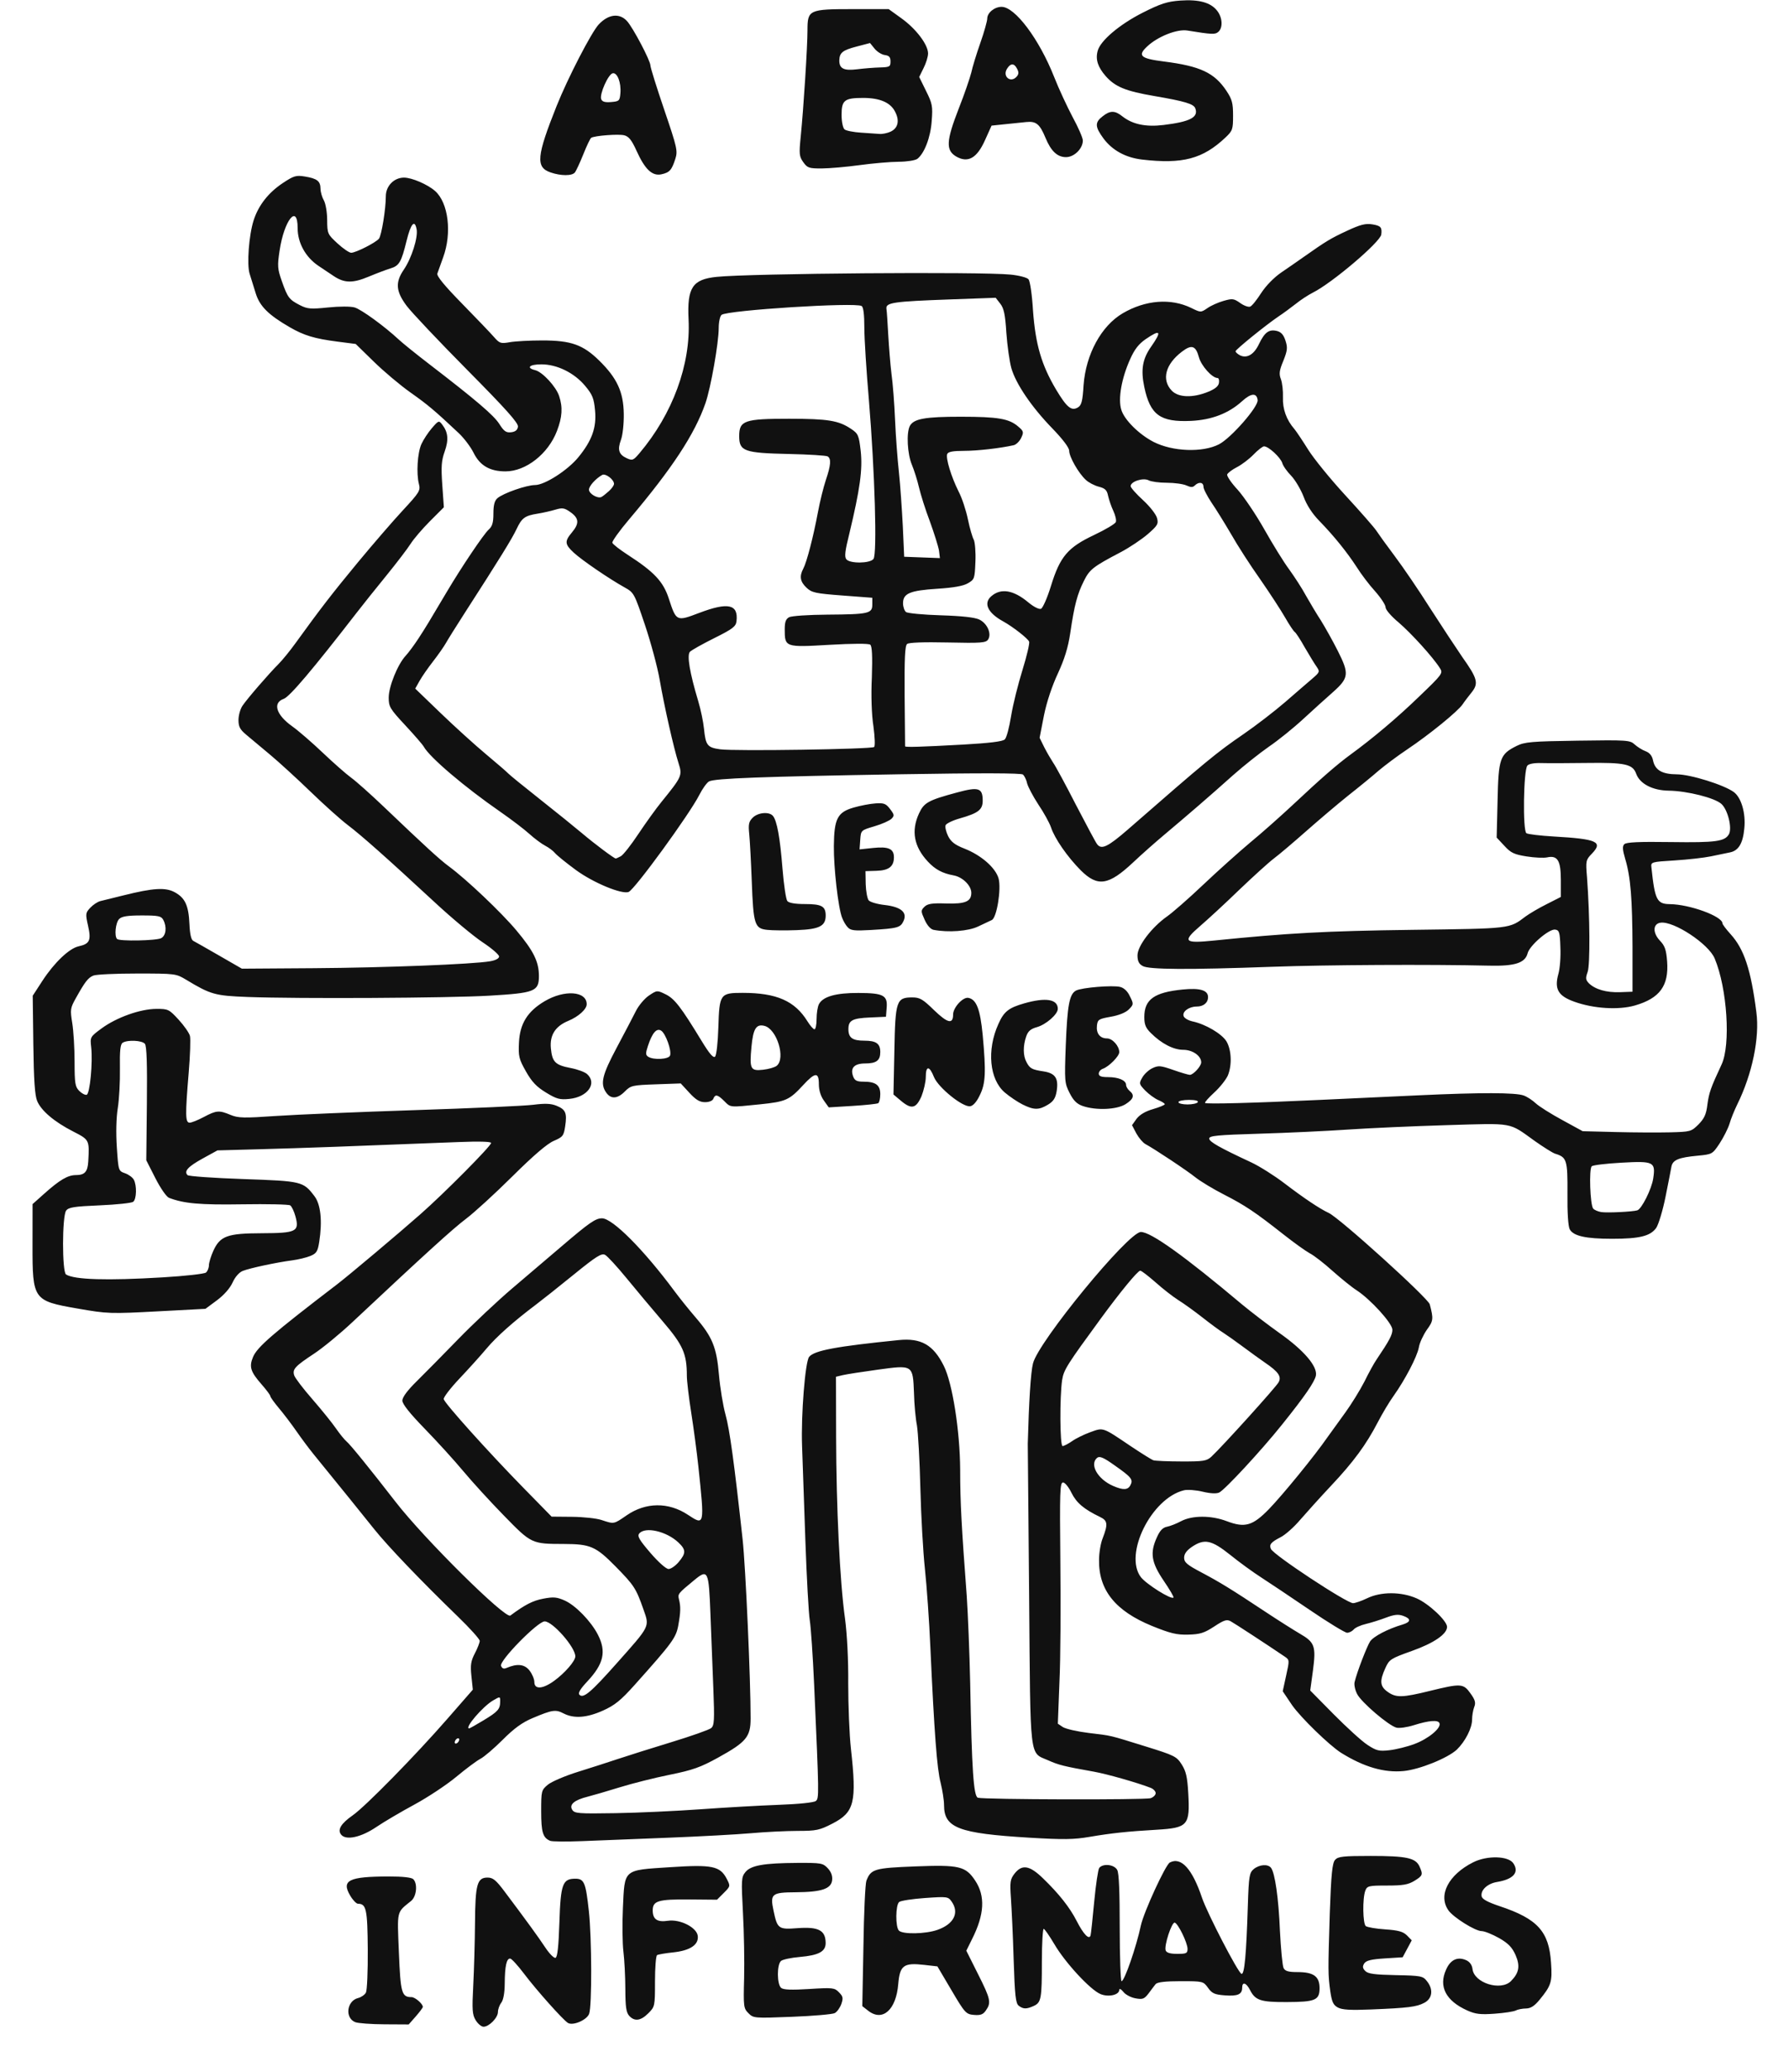 <?xml version="1.0" encoding="UTF-8" standalone="no"?>
<!-- Created with Inkscape (http://www.inkscape.org/) -->
<svg
    xmlns:inkscape="http://www.inkscape.org/namespaces/inkscape"
    xmlns:rdf="http://www.w3.org/1999/02/22-rdf-syntax-ns#"
    xmlns="http://www.w3.org/2000/svg"
    xmlns:cc="http://web.resource.org/cc/"
    xmlns:dc="http://purl.org/dc/elements/1.1/"
    xmlns:sodipodi="http://sodipodi.sourceforge.net/DTD/sodipodi-0.dtd"
    xmlns:svg="http://www.w3.org/2000/svg"
    xmlns:ns1="http://sozi.baierouge.fr"
    xmlns:xlink="http://www.w3.org/1999/xlink"
    id="svg5222"
    sodipodi:docname="cadences.svg"
    viewBox="0 0 786 910"
    sodipodi:version="0.32"
    version="1.0"
    inkscape:output_extension="org.inkscape.output.svg.inkscape"
    inkscape:version="0.45.1"
    sodipodi:docbase="/home/ben/Images/SVG/Mai_68"
  >
  <sodipodi:namedview
      id="base"
      bordercolor="#666666"
      inkscape:pageshadow="2"
      inkscape:window-y="45"
      pagecolor="#ffffff"
      inkscape:window-height="623"
      inkscape:zoom="0.24748737"
      inkscape:window-x="114"
      borderopacity="1.0"
      inkscape:current-layer="layer1"
      inkscape:cx="375"
      inkscape:cy="520"
      inkscape:window-width="910"
      inkscape:pageopacity="0.0"
      inkscape:document-units="px"
  />
  <g
      id="layer1"
      inkscape:label="Calque 1"
      inkscape:groupmode="layer"
      transform="translate(-632.55 55.555)"
    >
    <rect
        id="rect2158"
        style="color:#000000;fill-rule:evenodd;fill:#ffffff"
        inkscape:export-ydpi="39.560001"
        inkscape:export-filename="/home/ben/Images/SVG/Mai_68/cadences.png"
        height="910"
        width="786"
        inkscape:export-xdpi="39.560001"
        y="-55.555"
        x="632.55"
    />
    <path
        id="path5215"
        style="fill:#111111"
        d="m841.55 831.59c-1.5-2.47-1.64-4.48-1.08-15.25 0.36-6.82 0.71-19.15 0.77-27.4 0.12-17.06 0.93-20 5.52-20 2.36 0 3.71 1.11 7.47 6.12 9.7 12.91 14.71 19.8 17.88 24.57 1.8 2.73 3.83 4.78 4.5 4.55 0.85-0.28 1.36-4.94 1.71-15.54 0.56-16.92 1.39-19.2 7.01-19.2 3.87 0 4.57 1.68 5.93 14.18 1.31 11.98 1.39 41.83 0.12 45.16-1.04 2.74-7.13 5.34-9.32 3.98-2.18-1.34-13.88-14.47-19.24-21.57-2.75-3.65-5.51-6.66-6.13-6.69-1.59-0.08-2.34 3.36-2.39 10.94-0.03 4.11-0.59 7.22-1.51 8.45-0.81 1.06-1.47 2.9-1.47 4.07 0 2.51-3.89 6.48-6.33 6.48-0.94 0-2.48-1.28-3.44-2.85zm-52.95 0.83c-4.61-1.85-3.71-9.33 1.27-10.58 1.38-0.34 2.93-1.42 3.45-2.39 0.51-0.97 0.88-9.5 0.81-18.97-0.13-17.58-0.65-20.04-4.28-20.04-0.73 0-2.28-1.6-3.43-3.56-3.99-6.75-0.67-8.4 16.95-8.42 6.11-0.01 9.98 0.42 10.75 1.18 2.01 2.01 1.45 7.62-0.95 9.56-6.47 5.24-6.14 3.82-5.37 22.6 0.73 17.9 1.22 19.64 5.56 19.64 1.57 0 4.96 2.94 4.96 4.3 0 0.35-1.4 2.23-3.1 4.17l-3.11 3.53-10.64-0.06c-5.86-0.03-11.65-0.46-12.87-0.96zm120.37-2.8c-1.3-1.44-1.66-3.96-1.68-11.75-0.02-5.46-0.4-12.85-0.84-16.43-0.44-3.57-0.54-12.22-0.22-19.22 0.8-17.21-0.06-16.48 20.75-17.84 18.5-1.22 21.96-0.51 24.87 5.12 1.64 3.18 1.63 3.25-1.31 6.19l-2.97 2.97-12.2-0.11c-13.65-0.11-16.05 0.61-16.05 4.81 0 3.9 1.99 5.26 6.64 4.56 5.37-0.82 12.73 2.91 13.16 6.66 0.45 3.88-3.38 6.43-10.83 7.21-3.38 0.35-6.55 0.9-7.06 1.21-0.5 0.31-0.91 5.52-0.91 11.58 0 10.85-0.05 11.06-2.92 13.94-3.36 3.36-6.06 3.71-8.43 1.1zm52.41-1.12c-2.14-2.14-2.23-2.87-1.9-15.4 0.18-7.23-0.04-20.14-0.51-28.68-0.78-14.5-0.71-15.68 1.07-17.88 2.4-2.96 8.04-3.96 22.85-4.04 10.44-0.05 11.21 0.08 13.33 2.34 1.51 1.61 2.14 3.34 1.93 5.25-0.44 3.81-4.69 5.22-15.96 5.3-10.65 0.07-11.36 0.66-9.77 8.18 1.66 7.86 2.15 8.22 10.42 7.59 9.33-0.7 12.43 0.92 12.46 6.51 0.03 3.75-3.05 5.41-11.35 6.13-3.77 0.32-7.48 1.11-8.25 1.74-1.86 1.55-1.83 10.29 0.04 11.84 1.02 0.85 4.52 0.99 12.37 0.49 10.27-0.65 11.07-0.56 12.99 1.4 1.8 1.8 2 2.54 1.1 5.16-0.6 1.68-1.9 3.49-2.89 4.02s-9.43 1.26-18.75 1.63c-16.65 0.65-16.98 0.63-19.18-1.58zm52.62-1.08l-2.6-2.02 0.5-26.34c0.2-14.49 0.8-27.41 1.3-28.73 2-5.16 3.5-5.6 21.6-6.3 19.2-0.74 22-0.09 26.2 6.24 4.5 6.77 4.1 14.86-1.4 25.73l-2.5 5.05 5.1 10.18c5.6 11.09 5.9 12.64 3.5 16.05-1.2 1.79-2.4 2.21-5.2 1.97-3.5-0.29-4-0.77-9.9-10.81l-6.2-10.5-5.8-0.66c-9-1.03-10.7 0.19-11.4 8.35-0.9 11.41-6.9 16.73-13.2 11.79zm30.4-35.51c7.2-2.51 9.7-7.46 6.3-12.36-1.6-2.28-1.9-2.32-11.8-1.63-5.5 0.39-10.6 1.17-11.3 1.74-1.6 1.32-1.7 10.99-0.1 12.58 1.7 1.69 11.7 1.5 16.9-0.33zm232.8 35.39c-9.4-4.22-12.7-10.51-9.3-17.94 1.9-4.4 5.1-5.84 8.9-4.1 1.5 0.68 2.5 2.1 2.7 3.85 0.7 6.12 12.4 9.78 16.9 5.29 3.6-3.64 4.1-6.65 2-11.47-1.5-3.34-3.1-5.05-7.2-7.41-3-1.68-6.4-3.06-7.7-3.07-2.8-0.01-12.4-6-14.6-9.14-4.6-6.61 0-15.6 10.9-21.08 6.2-3.11 15.6-2.83 17.7 0.53 2.6 3.97-0.1 6.96-7.3 8.13-4.1 0.68-7.2 3.55-6.7 6.23 0.2 1.28 2.6 2.59 8 4.4 16.6 5.54 21.6 11.1 22.5 24.79 0.6 8.48 0.1 10.04-5.1 16.37-2.2 2.68-3.9 3.73-5.9 3.75-1.5 0.01-3.6 0.4-4.5 0.88s-5.1 1.11-9.3 1.41c-6.2 0.45-8.4 0.19-12-1.42zm-56.9-1.32c-2-1.11-2.6-2.44-3.3-7.2-1-7.44-1-8.58-0.2-34.34 0.6-17.15 1.1-21.85 2.3-23.25 1.3-1.51 3.5-1.75 15.7-1.75 15.7 0 19.7 0.87 21.4 4.6 1.6 3.61 1.5 4.02-2.2 6.32-2.8 1.69-5 2.08-12.1 2.08-8 0-8.7 0.16-9.5 2.25-1.3 3.49-1.1 14.47 0.2 15.55 0.7 0.52 4.5 1.18 8.6 1.45 5.7 0.39 7.8 0.97 9.5 2.65l2.1 2.15-2 3.73-2 3.72-7.9 0.5c-6 0.39-8.1 0.91-9 2.24-0.8 1.32-0.7 2.1 0.5 3.3 1.2 1.22 4.2 1.62 13.4 1.8 11 0.22 11.9 0.39 13.6 2.56 3 3.63 2.5 7.75-1.1 9.6-3.4 1.8-7.2 2.26-23.5 2.92-9 0.37-12.6 0.15-14.5-0.88zm-140.2-0.79c-1.3-1.03-1.7-4.48-2.2-20.25-0.3-10.45-0.9-22.6-1.2-27-0.5-7.19-0.3-8.27 1.6-10.75 3.3-4.18 6.6-3.64 12.5 2.09 7 6.76 11.8 12.84 14.8 18.74 3 5.87 5.5 8.44 6.1 6.29 0.2-0.75 0.9-7.44 1.6-14.87 0.7-7.42 1.7-14.06 2.2-14.75 1.7-2.07 6.6-1.52 7.9 0.9 0.8 1.44 1.1 9.81 1.1 25.5 0 12.84 0.4 23.35 0.8 23.35 1.3 0 6.5-15.11 8.5-24.5 1.3-5.94 10.8-26.57 12.7-27.61 5-2.64 9.9 2.81 14.2 15.61 2.3 6.74 15.8 32.84 17.3 33.27 1.3 0.38 2.1-8 2.8-30.27 0.4-12.77 0.7-14.15 2.6-15.75 2.5-2.04 6.3-2.28 7.6-0.5 1.7 2.32 3.3 13.17 3.9 27.75 0.4 7.98 1.1 15.29 1.6 16.25 0.7 1.33 2.1 1.75 6.1 1.75 7.1 0 9.7 1.91 9.7 7.03 0 5.3-1.8 6.09-14.4 6.14-11.4 0.05-13.8-0.73-16.1-5.19-1.7-3.36-3.5-3.91-3.5-1.1 0 2.91-2 3.79-7.7 3.34-4.4-0.34-5.6-0.87-7.3-3.31-2.1-2.87-2.2-2.91-12-2.91-6.7 0-10.2 0.41-11 1.25-0.5 0.69-2 2.53-3.1 4.09-1.9 2.49-2.6 2.76-5.8 2.18-2-0.36-4.4-1.63-5.3-2.83-1-1.2-1.7-1.61-1.8-0.91 0 2.29-4.8 3.35-8.3 1.85-4.5-1.9-15.5-13.82-20.2-21.86-2.2-3.7-4.3-6.74-4.7-6.75s-0.8 6.4-0.8 14.23c0 16.54-0.3 18.12-3.6 19.63-3.2 1.45-4.6 1.42-6.6-0.13zm74.2-25c-0.1-2.77-4.1-10.97-5.6-11.46-1.3-0.43-4.8 10.16-4 12.23 0.4 1.01 2 1.48 5.1 1.48 4 0 4.5-0.23 4.5-2.25zm-279.98-47.37c-3.25-1.32-4-3.76-4-12.98 0-8.95 0.08-9.29 2.9-11.66 1.6-1.35 7.57-3.9 13.25-5.67 5.69-1.77 13.72-4.36 17.85-5.74 4.12-1.38 14.6-4.67 23.28-7.32s16.5-5.41 17.38-6.14c1.4-1.16 1.53-3.38 0.98-17.35-0.34-8.81-0.92-23.59-1.28-32.85-0.73-19.03-1.08-19.75-7.11-14.79-7.14 5.88-7.3 6.08-6.72 8.39 0.81 3.26 0.76 5.61-0.28 11.41-0.99 5.5-2.52 7.6-19.19 26.22-6.08 6.79-8.72 8.93-13.88 11.25-7.16 3.21-12.79 3.62-17.36 1.26-3.51-1.81-4.91-1.6-13.58 2.05-4.55 1.91-8.13 4.5-13.12 9.5-3.78 3.77-8.19 7.55-9.81 8.38-1.61 0.84-6.41 4.41-10.66 7.95-4.25 3.53-12.55 9.02-18.44 12.2-5.89 3.19-13.37 7.59-16.61 9.79-6.69 4.54-13.31 5.99-15.46 3.4-1.78-2.15-0.15-4.87 5.12-8.56 5.55-3.88 27.53-26.28 41.57-42.38l11.14-12.76-0.62-5.92c-0.51-4.9-0.25-6.63 1.51-10.02 1.18-2.25 2.14-4.72 2.14-5.48s-4.34-5.59-9.65-10.72c-16.13-15.61-30.83-30.96-36.71-38.34-4.92-6.17-16.08-19.96-26.64-32.92-1.93-2.36-5.3-6.88-7.5-10.05s-5.69-7.76-7.75-10.2c-2.06-2.45-3.75-4.81-3.75-5.25 0-0.43-1.74-2.77-3.86-5.18-4.86-5.54-5.53-7.71-3.73-12.02 1.82-4.36 8.74-10.34 36.91-31.88 5.05-3.85 27.2-22.49 36.68-30.85 10.54-9.29 31-29.91 31-31.23 0-0.62-5.23-0.77-14.25-0.41-45.06 1.79-69.38 2.67-86.61 3.13l-19.37 0.53-6.47 3.55c-6.47 3.56-8.36 5.63-6.66 7.32 0.49 0.5 11.51 1.27 24.48 1.72 25.84 0.9 26.31 1.02 31.26 7.5 2.77 3.63 3.53 10.93 2.1 20.11-0.66 4.18-1.2 5.04-3.87 6.15-1.71 0.71-5.36 1.59-8.11 1.95-6.99 0.93-18.5 3.39-21.63 4.63-1.59 0.64-3.35 2.65-4.46 5.1-1.12 2.49-3.77 5.5-6.87 7.8l-5.04 3.74-20 1.06c-22 1.17-22.89 1.14-36.32-1.2-19.36-3.38-19.69-3.84-19.66-27.93l0.02-17.91 4.98-4.45c6.98-6.23 10.49-8.3 14.11-8.3 3.83-0.01 5.12-1.45 5.38-6.01 0.52-9.45 0.51-9.47-6.61-13.12-8.3-4.24-14.06-9.11-15.85-13.42-1.01-2.41-1.47-9.24-1.67-24.77l-0.27-21.44 4.28-6.58c5.2-7.97 11.75-14.21 15.9-15.12 4.87-1.07 5.57-2.59 4.13-9.01-1.18-5.27-1.13-5.69 1-7.95 1.23-1.31 3.21-2.61 4.41-2.9 1.19-0.28 5.77-1.41 10.17-2.51 13.05-3.26 18.43-3.59 22.5-1.37 4.55 2.47 6.1 5.81 6.46 13.97 0.19 4.4 0.76 6.9 1.67 7.37 0.75 0.38 5.87 3.29 11.37 6.46l10 5.76 31.5-0.21c31.14-0.21 69.75-1.72 77.5-3.03 2.51-0.43 4-1.22 4-2.12 0-0.8-3.26-3.6-7.23-6.23-3.98-2.63-13.44-10.51-21.01-17.53-20.91-19.36-32.2-29.38-38.26-33.97-3.03-2.29-10.3-8.8-16.17-14.47-5.86-5.67-13.89-13.01-17.83-16.31s-8.7-7.28-10.58-8.85c-2.75-2.29-3.42-3.57-3.41-6.5 0-2 0.79-4.81 1.75-6.23 2.07-3.08 11.47-13.95 15.83-18.32 1.7-1.7 5.04-5.8 7.42-9.1 10.83-14.99 16.22-21.97 27.41-35.5 6.6-7.97 15.52-18.29 19.83-22.93 7.28-7.85 7.77-8.66 7.04-11.5-1.21-4.7-0.65-13.67 1.09-17.57 0.87-1.92 2.94-5.07 4.6-7 2.97-3.42 3.07-3.45 4.57-1.5 2.57 3.35 2.86 6.67 1.04 11.8-1.42 4-1.61 6.66-1.04 14.68l0.69 9.78-6.09 6.09c-3.34 3.35-7.18 7.82-8.52 9.95-1.34 2.12-6.19 8.47-10.78 14.11-4.6 5.64-10.38 12.87-12.85 16.07-19.53 25.21-29.53 37.01-32.14 37.92-4.96 1.73-3.31 7.04 3.77 12.06 2.68 1.9 8.69 7.1 13.37 11.55 4.67 4.44 10.3 9.39 12.5 10.99 2.2 1.59 8.74 7.42 14.53 12.95 18.31 17.47 24.36 23 28.47 26.04 7.67 5.65 22.83 20.02 29.53 27.99 7.61 9.05 9.97 13.81 9.97 20.12 0 6.75-1.78 7.46-21.76 8.63-17.85 1.05-83.8 1.4-106.24 0.57-14.33-0.54-16.19-1.06-27-7.58-4.43-2.67-4.79-2.72-21.5-2.72-9.35-0.01-18.01 0.4-19.24 0.9-2.34 0.96-3.64 2.63-7.79 10.06-2.35 4.21-2.45 4.94-1.5 10.78 0.56 3.45 1.02 11.1 1.02 17.01 0.01 9.52 0.25 10.99 2.07 12.82 1.14 1.13 2.6 1.88 3.25 1.67 1.42-0.47 2.73-14.19 1.99-20.82-0.51-4.56-0.48-4.61 4.62-8.36 6.53-4.79 16.97-8.51 23.99-8.53 5.18-0.02 5.59 0.17 9.78 4.72 2.41 2.62 4.65 5.83 4.99 7.15 0.33 1.31 0.09 8.54-0.54 16.05-1.57 18.75-1.51 22.05 0.41 22.05 0.85 0 3.65-1.12 6.24-2.5 5.51-2.93 6.71-3.02 11.75-0.91 3.31 1.38 5.79 1.44 19.87 0.47 8.85-0.61 36.34-1.76 61.09-2.57 24.75-0.8 48.15-1.86 52-2.35 5.25-0.67 7.81-0.56 10.26 0.44 4.01 1.64 4.65 3.17 3.78 9-0.63 4.2-1.03 4.7-5.02 6.42-2.89 1.23-8.94 6.42-18.18 15.58-7.61 7.55-16.77 15.92-20.34 18.61-5.79 4.36-17.88 15.35-50.02 45.47-5.37 5.04-12.92 11.24-16.77 13.78-8.38 5.52-9.58 6.83-8.72 9.53 0.36 1.14 3.94 5.84 7.97 10.45 4.02 4.62 8.67 10.37 10.34 12.8 1.67 2.42 3.8 5.04 4.74 5.82 1.65 1.37 10.21 11.92 21.48 26.46 12.53 16.19 48.26 51.56 50.43 49.94 6.43-4.78 9.87-6.55 14.44-7.41 4.5-0.86 5.99-0.73 9.47 0.82 4.77 2.13 11.56 9.13 14.57 15.02 3.76 7.36 2.54 12.79-4.6 20.42-3.23 3.45-4.25 5.19-3.5 5.95 1.71 1.71 5.03-1.1 16.31-13.79 14.87-16.71 14.5-15.98 11.81-23.66-3.29-9.35-4.1-10.6-12.35-18.99-8.6-8.73-11.01-9.77-22.6-9.8-14.22-0.03-14.27-0.06-26.33-12.41-5.96-6.09-14.02-14.91-17.92-19.59-3.89-4.67-11.51-13.04-16.92-18.6-6.58-6.77-9.83-10.85-9.83-12.37 0-1.46 2.23-4.47 6.25-8.42 3.44-3.39 11.65-11.71 18.25-18.5s17.37-16.91 23.93-22.48c6.57-5.57 16.15-13.73 21.3-18.13 12.46-10.65 15.12-12.5 18-12.5 4.62 0 18.37 13.82 31.85 32 2.25 3.03 6.41 8.2 9.25 11.5 7.4 8.61 9.23 13.1 10.28 25.25 0.49 5.67 1.79 13.52 2.87 17.44 1.84 6.62 3.81 20.99 7.52 54.81 1.31 11.93 3.54 61.9 3.51 78.68-0.01 8.01-1.91 10.3-14.18 17.08-7.85 4.34-11.23 5.53-21.33 7.58-6.6 1.33-16.5 3.82-22 5.52s-11.81 3.54-14.03 4.1c-5.88 1.46-8.26 3.46-6.85 5.74 1.03 1.65 2.65 1.78 19 1.51 9.83-0.16 26.65-0.93 37.38-1.71 10.72-0.77 26.2-1.65 34.4-1.95 8.8-0.32 15.45-1.01 16.26-1.68 1.45-1.2 1.44-2.14-0.74-51.09-0.56-12.49-1.42-25.22-1.92-28.28-0.5-3.05-1.37-18.93-1.94-35.27-0.57-16.35-1.22-34.9-1.44-41.23-0.5-13.66 1.37-37.09 3.11-39.18 2.34-2.8 11.89-4.58 39.35-7.35 9.8-0.99 15.2 2.06 19.8 11.3 3.8 7.55 7.1 28.51 7.2 45.62 0 14.38 0.6 24.97 2.9 55.61 0.5 7.43 1.2 24.53 1.5 38 0.7 38.31 1.5 49.87 3.4 50.44 2.8 0.81 73.5 0.99 75.9 0.19 1.2-0.42 2.2-1.41 2.2-2.21s-1-1.85-2.2-2.33c-5.9-2.29-19.2-6.07-24.9-7.09-13.2-2.35-15.5-2.92-20.1-4.98-8.4-3.7-7.8 1.27-8.4-72.14-0.3-35.96-0.6-66.05-0.6-66.88 0.5-18.34 1.3-31.49 2.3-35.3 2.4-9.62 41.9-57.7 47.4-57.7 4.4 0 19 10.43 44.5 31.86 3.9 3.23 11.3 8.9 16.5 12.6 10.7 7.56 16.6 14.54 15.9 18.57-0.6 2.83-4.7 8.87-14.9 21.57-9 11.25-25.1 28.64-27.6 29.81-1.2 0.58-3.9 0.44-7.3-0.38-2.9-0.71-6.7-0.98-8.2-0.6-14.3 3.49-26.5 28.14-18.9 38.15 2.4 3.08 13.3 9.95 14.3 8.96 0.3-0.26-1.7-3.6-4.3-7.43-5.4-7.98-6.1-12.17-3-18.96 1.3-2.99 2.6-4.34 4.4-4.7 1.5-0.29 4.3-1.4 6.3-2.48 4.9-2.57 13.2-2.57 20 0.01 8 3.04 11.4 2.07 18.6-5.33 5.9-6.09 20-23.3 25.7-31.55 1.7-2.35 5.2-7.22 7.8-10.8s6.4-9.69 8.4-13.58c1.9-3.89 4.3-8.23 5.3-9.65 5.7-8.44 7-10.93 7-13.14 0-2.81-9.6-13.35-15.7-17.32-2.1-1.33-6.8-5.15-10.6-8.51-3.7-3.35-8.2-6.83-10-7.74-1.7-0.91-6.9-4.62-11.5-8.25-12.6-9.92-16.9-12.78-26.2-17.55-4.7-2.39-10.2-5.74-12.4-7.45-3.8-3.08-18.3-12.68-22.1-14.71-1.1-0.59-2.9-2.69-4-4.68l-1.9-3.62 2-2.8c1.4-1.83 3.9-3.31 7.3-4.28 2.8-0.82 5.1-1.78 5.1-2.13s-1.3-1.18-2.9-1.84c-1.5-0.65-4.1-2.53-5.7-4.16-2.7-2.83-2.8-3.11-1.3-5.68 0.8-1.49 2.8-3.34 4.4-4.12 2.7-1.27 3.6-1.2 9.2 0.75 3.4 1.19 6.7 2.16 7.3 2.16 1.5 0 5-3.77 5-5.5 0-2.85-3.8-5.5-7.9-5.5-4.3 0-9.6-2.75-14.2-7.35-2.3-2.23-2.9-3.77-2.9-7.03 0-7.72 4.3-10.84 16.8-12.09 7.6-0.77 11.2 0.28 11.2 3.31 0 2.52-2 4.16-5 4.16-3.4 0-6.5 2.28-5.7 4.27 0.3 0.85 2.1 1.87 3.9 2.26 5.8 1.25 12.8 5.41 14.9 8.76 2.2 3.77 2.5 10.35 0.6 15-0.8 1.77-3.4 5.1-5.9 7.4s-4.4 4.39-4.1 4.65c0.6 0.57 21.3 0.02 50.8-1.36 12.1-0.56 31.4-1.46 43-2 27.2-1.27 42.7-1.24 46.2 0.09 1.6 0.58 3.9 2.13 5.3 3.44 1.4 1.32 6.6 4.6 11.6 7.31l9 4.92 14.5 0.37c7.9 0.2 18.6 0.25 23.8 0.13 9.1-0.23 9.4-0.33 12.6-3.49 2.5-2.56 3.4-4.41 3.9-8.75 0.7-5.14 1.4-7.23 6.2-17.5 4.1-8.65 2.5-33.54-3-46.58-2.6-6.4-18-16.56-23.8-15.74-3.4 0.49-3.5 4.43-0.3 7.85 2.2 2.28 2.8 4.01 3.2 9.14 0.8 10.66-3.2 16.19-14.1 19.35-7.2 2.09-18.3 1.4-26.7-1.65-7.1-2.54-8.8-5.53-7-12.13 0.7-2.33 1.1-7.61 0.9-11.74-0.2-6.69-0.5-7.53-2.3-7.79-2.7-0.37-11.3 7.06-12.1 10.42-1.1 4.23-5.6 5.68-16.8 5.42-26.4-0.61-71.7-0.37-95.6 0.5-36.8 1.33-54 1.23-56.7-0.34-1.7-0.93-2.3-2.19-2.3-4.7 0-4.12 6.3-12.35 12.9-17.01 2.4-1.65 9.6-7.95 16-14.02 6.4-6.06 15.7-14.38 20.6-18.49 5-4.1 13.6-11.75 19.2-16.98 11.7-10.98 18.9-17.26 24.7-21.51 9.9-7.2 20.9-16.47 30.5-25.78 10-9.58 10.4-10.11 9-12.26-3-4.8-12.7-15.45-18.1-20.06-3.3-2.74-5.8-5.64-5.8-6.71 0-1.04-2.1-4.21-4.6-7.04-2.6-2.83-6.2-7.62-8.1-10.65-4.2-6.45-9.9-13.58-16.5-20.35-3-3.06-5.5-6.93-6.8-10.5-1.2-3.1-3.6-7.22-5.4-9.15-1.9-1.92-3.7-4.49-4-5.7-0.8-2.44-6-7.3-8-7.3-0.6 0-2.7 1.62-4.6 3.59-1.9 1.98-5.2 4.47-7.3 5.55-2.1 1.07-4 2.52-4.3 3.21-0.2 0.69 1.8 3.7 4.6 6.7 2.7 3 8 10.81 11.7 17.37 3.7 6.55 8.6 14.52 11 17.71 2.3 3.19 5.7 8.4 7.4 11.59 1.8 3.18 4.7 8.03 6.5 10.78 1.7 2.75 5.1 8.74 7.4 13.31 5.1 10.09 4.9 11.89-2.2 18.19-2.8 2.48-8.7 7.76-13 11.75-4.3 3.98-11.1 9.45-15.1 12.16-3.9 2.71-11 8.33-15.7 12.49-10.5 9.41-20.3 17.82-29.9 25.89-4.1 3.42-10.4 9-14 12.4-10.8 10.14-15.6 10.88-23 3.52-5.9-5.92-11.5-14.01-13.1-18.89-0.7-2.02-3.2-6.57-5.6-10.1-2.3-3.53-4.5-7.69-4.9-9.25-0.3-1.55-1.2-3.28-1.8-3.84-0.8-0.67-18.7-0.71-54.2-0.12-60.58 1.02-81.23 1.79-83.73 3.13-0.96 0.51-2.89 3.18-4.28 5.93-4.32 8.52-28.43 41.6-31.06 42.61-3.03 1.16-15.58-4.06-23.18-9.64-4.25-3.12-8.37-6.46-9.16-7.42-0.78-0.96-2.72-2.42-4.31-3.24-1.58-0.82-4.72-3.15-6.96-5.18s-7.98-6.4-12.74-9.7c-15.79-10.93-31.02-23.88-33.66-28.62-0.49-0.89-4.16-5.13-8.15-9.41-6.68-7.17-7.25-8.13-7.25-12.1 0-4.89 3.92-14.58 7.42-18.37 1.28-1.37 3.84-4.83 5.7-7.69 3.29-5.06 4.27-6.68 12.35-20.31 6.39-10.79 16.22-25.41 18.44-27.42 1.61-1.45 2.09-3.08 2.09-7.08 0-3.69 0.5-5.62 1.75-6.71 2.51-2.19 12.76-5.78 16.54-5.79 4.27-0.02 14.31-6.45 19.01-12.18 6-7.32 8.06-13.07 7.36-20.51-0.5-5.43-1.13-6.99-4.37-10.87-4.8-5.74-12.34-9.44-19.23-9.44-5.24 0-6.84 1.52-2.69 2.56 3.22 0.81 9.11 7.18 10.5 11.34 1.65 4.98 1.39 9.24-0.95 15.36-3.85 10.06-13.65 17.75-22.63 17.74-6.85 0-11.23-2.55-14-8.16-1.26-2.56-4.21-6.46-6.54-8.65-10.56-9.92-13.54-12.43-21.15-17.8-4.45-3.14-11.7-9.23-16.1-13.53l-8-7.808-8-1.032c-10.1-1.303-14.72-2.695-21-6.331-9.41-5.445-13.2-9.235-14.95-14.936-0.88-2.886-2.08-6.731-2.66-8.543-1.28-4.019-0.33-16.846 1.74-23.383 2.09-6.586 6.47-12.204 12.8-16.409 4.89-3.248 5.87-3.539 9.75-2.899 5.37 0.885 6.81 2.011 6.85 5.358 0.02 1.445 0.68 3.753 1.47 5.128 0.8 1.392 1.44 5.213 1.46 8.623 0.04 5.953 0.16 6.236 4.52 10.25 2.46 2.27 5.17 4.127 6.03 4.127 2.01 0 10.79-4.448 12.19-6.172 1.14-1.411 3.04-13.117 3.03-18.613-0.02-4.516 3.58-8.215 7.98-8.215 3.46 0 10.34 2.962 13.65 5.866 5.86 5.16 7.48 18.425 3.56 29.134-1.11 3.025-2.26 6.226-2.55 7.113-0.36 1.096 3.1 5.318 10.8 13.173 6.23 6.359 12.55 12.954 14.03 14.656 2.52 2.876 3.02 3.041 7 2.327 2.37-0.423 8.8-0.769 14.3-0.769 12.63 0 17.88 1.868 25.04 8.905 7.8 7.68 10.59 13.74 10.73 23.3 0.07 4.38-0.47 9.38-1.23 11.42-1.63 4.38-0.96 6.5 2.56 8.1 2.46 1.13 2.89 0.95 5.6-2.25 14.55-17.22 22.52-38.89 21.54-58.617-0.69-14.04 1.68-17.67 12.26-18.768 14.98-1.554 116.28-2.338 129.28-1 3.7 0.376 7.2 1.297 7.8 2.047 0.7 0.749 1.6 7.016 2 13.927 1.1 14.739 3.7 23.671 10.1 34.471 4.8 8 6.8 9.61 9.7 7.83 1.5-0.94 2-2.84 2.4-9.67 1-13.64 7.8-26.097 17.2-31.614 10-5.855 21.1-6.723 30.1-2.352 4.2 2.055 4.2 2.055 7.1 0.098 1.5-1.08 4.7-2.518 7.1-3.194 3.9-1.117 4.5-1.034 7.3 0.912 1.6 1.178 3.6 1.9 4.4 1.605 0.8-0.294 2.9-2.954 4.8-5.91 2.1-3.243 5.6-6.827 8.8-9.039 3-2.016 7.4-5.101 9.9-6.856 9.8-6.902 11.8-8.126 19-11.473 6-2.791 8.2-3.342 11.3-2.831 3.6 0.615 4.2 1.292 3.8 4.459-0.5 3.335-21.6 21.293-30.1 25.524-1.9 0.962-5.3 3.151-7.4 4.863-2.2 1.712-5.6 4.238-7.7 5.613-5.7 3.877-18.7 14.417-18.8 15.215-0.1 0.393 0.8 1.178 1.8 1.75 3.1 1.62 6.3-0.23 8.5-4.958 2.5-5.152 4.4-6.524 7.9-5.655 1.8 0.454 2.9 1.705 3.7 4.2 1 3.054 0.9 4.292-0.9 8.823-1.8 4.3-2 5.79-1.1 8.13 0.6 1.57 1 5.14 0.9 7.93-0.2 5.12 1.5 9.95 5.1 14.06 0.9 1.1 3.6 5.15 6 8.99s9.7 12.84 16.3 20 12.7 14.14 13.6 15.51c0.9 1.38 4.5 6.41 8.1 11.19 3.6 4.77 10.6 15.03 15.5 22.79 5 7.77 11.4 17.47 14.2 21.56 6.7 9.42 7.2 11.54 4.2 15.38-1.3 1.63-3.2 4.07-4.1 5.43-2.2 3.16-14.6 13.25-24.4 19.81-4.2 2.8-9.7 6.94-12.4 9.21-2.6 2.28-8.7 7.28-13.6 11.13-4.8 3.85-13 10.83-18.3 15.5-5.3 4.68-11.6 10.05-14.1 11.93-2.5 1.89-9.4 8.19-15.5 14.01-6 5.82-13.7 12.9-17 15.73-7.9 6.82-7.1 7.7 6.1 6.36 32.3-3.29 49.3-4.21 86.9-4.7 43.9-0.57 42.8-0.44 50-5.88 1.7-1.24 5.8-3.68 9.3-5.42l6.2-3.15v-7.37c0-8.55-1.4-11-6-10.01-1.5 0.33-5.6 0.14-9.1-0.42-5.4-0.86-6.9-1.56-9.7-4.64l-3.4-3.63 0.4-16.33c0.4-18.48 1-20.26 8.4-23.93 3.5-1.74 6.5-2 26.8-2.29 21.7-0.32 23-0.23 25 1.64 1.2 1.08 3.3 2.42 4.8 2.98 1.8 0.67 2.9 2.01 3.3 4.06 0.9 4.3 4 6.06 10.5 6.1 6 0.04 20.7 4.63 25 7.79 3.3 2.46 5.3 9.31 4.6 16-0.6 6.46-2.5 9.74-6.3 10.49-1.5 0.31-5.3 1.08-8.3 1.72-3 0.63-10.2 1.45-16 1.81-10.4 0.65-10.5 0.67-10.2 3.15 1.5 14.21 2.4 15.98 8.1 16.04 8.7 0.09 23.1 5.35 23.1 8.45 0 0.43 1.6 2.57 3.6 4.77 5.9 6.51 8.9 15.5 11.3 34.24 1.5 11.14-1.8 27.16-8.4 40.5-1.2 2.48-2.8 6.3-3.4 8.5-0.7 2.2-2.7 6.12-4.4 8.7-3.1 4.63-3.2 4.7-9.6 5.31-8.3 0.77-10.9 1.84-11.5 4.71-0.2 1.26-1.4 7.23-2.6 13.28s-3.1 12.23-4.1 13.72c-2.6 3.61-7.3 4.77-19.4 4.77-11.6 0-17-1.22-18.6-4.16-0.7-1.28-1.1-7.44-1-15.82 0.1-14.64-0.3-15.82-5.4-17.38-1.1-0.34-5.1-2.86-9-5.61-11.6-8.31-8.8-7.81-38.5-6.93-14.6 0.43-34.1 1.3-43.5 1.94-9.3 0.64-26.9 1.46-39 1.82-18.4 0.55-22 0.9-22 2.12 0 1.41 4.5 3.97 18.6 10.53 3.5 1.65 10 5.73 14.4 9.09 8.7 6.64 15.6 11.24 19.5 13.05 4.8 2.2 43.6 37.34 44.4 40.12 1.7 6.46 1.6 7.25-1.3 11.23-1.5 2.2-3.2 5.69-3.5 7.76-0.8 4.12-6.1 14.22-11.1 21.25-1.8 2.48-4.9 7.65-6.9 11.5-5.1 9.84-10.7 17.48-20.6 27.98-4.7 4.99-10.7 11.69-13.5 14.89-2.7 3.2-6.6 6.67-8.7 7.71-4.2 2.16-5 3.18-4.2 5.08 1 2.57 33.3 23.84 36.1 23.84 0.9 0 3.7-0.95 6.1-2.11 6.1-3 15.1-2.99 21.9 0.03 5.3 2.34 13.3 9.84 13.3 12.49 0 3.17-5.8 7.15-15.5 10.59-9.3 3.32-9.9 3.72-11.6 7.5-2.6 5.67-2.4 8.03 1 10.44 3.7 2.64 6.4 2.58 18.6-0.42 13.6-3.34 14.7-3.28 17.8 1.12 2.1 2.9 2.4 4.12 1.6 6.06-0.5 1.34-0.9 3.77-0.9 5.41 0 3.79-3 9.6-6.7 13.2-4 3.73-16.4 8.75-23.4 9.41-8.5 0.82-17.4-1.76-27.4-7.97-5.2-3.27-17.8-15.53-21.6-20.98l-4.1-6.09 1.5-6.87c1.5-6.74 1.5-6.91-0.6-8.33-7.5-5.09-22.1-14.63-23.8-15.55-1.7-0.9-2.9-0.51-7.2 2.32-4.4 2.87-6.2 3.43-11.4 3.57-5.1 0.13-7.8-0.52-16-3.84-16-6.56-23.4-15.7-23.2-28.98 0-3.02 0.7-7.3 1.6-9.5 2.4-6.24 2.2-7.75-1.2-9.37-7.1-3.42-10.3-6.17-12.5-10.56-1.2-2.51-2.9-4.57-3.7-4.57-1.4 0-1.5 4.01-1.2 34.75 0.2 19.12 0.1 42.95-0.4 52.97l-0.7 18.21 2.2 1.48c1.3 0.82 6.4 1.98 11.3 2.58 10.5 1.27 8.5 0.79 25.3 6 12.4 3.85 13.4 4.35 15.6 7.81 1.9 2.96 2.5 5.5 2.9 12.65 0.8 14.13-0.1 15.23-13.9 16.05-12.9 0.75-19.8 1.49-29.4 3.12-7 1.2-11.6 1.26-26.5 0.37-31.1-1.87-37.5-4.29-37.5-14.31 0-2.14-0.7-6.55-1.5-9.8-1.6-6.04-2.8-22.08-4.5-59.38-0.5-11.55-1.6-27.07-2.4-34.5-0.8-7.42-1.7-23.4-2-35.5s-1-24.47-1.5-27.5c-0.6-3.02-1.2-9.44-1.3-14.25-0.5-12.46-0.4-12.4-15.9-10.28-6.8 0.93-13.7 2-15.4 2.4l-2.98 0.71 0.06 26.46c0.07 30.57 1.62 63.51 3.92 79.78 0.9 6.76 1.5 18.25 1.4 28.5 0 9.45 0.5 22.36 1.2 28.68 2.6 23.5 1.5 27.82-8.07 32.76-5.74 2.96-7.09 3.25-15.4 3.25-5.01 0.01-14.22 0.46-20.47 1.02-6.25 0.55-22.68 1.44-36.5 1.98-13.83 0.54-30.77 1.21-37.64 1.49-6.88 0.27-13.18 0.22-14-0.12zm379.68-42.54c6.1-2.27 11.8-6.98 11-9.09-0.5-1.58-4.6-1.28-11.3 0.84-2.9 0.91-6.3 1.4-7.6 1.08-3.4-0.85-15.5-11.16-17.3-14.79-0.9-1.72-1.4-4.09-1.1-5.25 1.1-4.59 5.4-15.6 6.8-17.82 1.5-2.22 7.8-5.52 14.3-7.43 3.7-1.12 3.8-2.56 0.2-3.82-2.1-0.75-3.9-0.56-7.5 0.8-2.6 0.99-6.6 2.24-8.9 2.79-2.3 0.54-4.7 1.63-5.3 2.42-0.7 0.79-2 1.43-2.9 1.43s-8.4-4.56-16.6-10.15c-8.2-5.58-17.8-11.99-21.3-14.25-3.5-2.25-9.6-6.68-13.5-9.84-8.2-6.54-11.3-7.18-16.8-3.47-2.3 1.57-3.4 3.07-3.4 4.75 0 2.05 1.3 3.14 7.6 6.46 8.1 4.3 12.8 7.15 28.4 17.49 5.5 3.64 12.2 7.86 14.8 9.39 6.6 3.79 7.2 5.5 5.8 16.18l-1.2 8.79 10.3 10.44c5.7 5.74 12.3 11.78 14.8 13.41 4 2.63 5.1 2.89 9.7 2.38 2.9-0.33 7.9-1.56 11-2.74zm-419.68-1.95c0-0.55-0.45-0.73-1-0.39s-1 1.07-1 1.62 0.45 0.72 1 0.38 1-1.06 1-1.61zm10.57-8.38c6.45-3.89 7.39-4.95 7.41-8.31 0.02-2.3 0.01-2.3-3.09-0.5-4.57 2.65-12.82 12.3-10.51 12.3 0.21 0 2.99-1.57 6.19-3.49zm31.07-17.36c4.75-3.44 9.36-8.75 9.36-10.79 0-4.01-9.96-15.36-13.48-15.36-3.03 0-20.01 17.3-19.15 19.52 0.44 1.16 1.19 1.46 2.39 0.94 4.67-2.03 7.92-1.68 10.09 1.09 1.18 1.5 2.15 3.79 2.15 5.09 0 3.33 3.65 3.12 8.64-0.49zm54.77-52.22c3.28-3.9 3.25-5.4-0.16-8.61-5.24-4.92-14.57-7.04-17.18-3.9-0.94 1.14 0.01 2.79 4.92 8.5 3.5 4.07 6.9 7.08 7.97 7.08 1.02 0 3.03-1.38 4.45-3.07zm-22.86-20.5c8.4-5.79 18.4-5.88 26.91-0.24 7.35 4.86 7.36 4.82 4.6-21.19-0.67-6.32-2.09-16.96-3.14-23.64-1.06-6.69-1.92-13.98-1.92-16.21 0-9.69-1.69-13.5-10.55-23.84-4.62-5.39-11.8-13.96-15.96-19.04-4.15-5.07-8.39-9.67-9.41-10.22-1.56-0.84-3.86 0.61-13.86 8.73-6.59 5.35-14.09 11.3-16.65 13.22-9.6 7.22-17.29 14.05-21.59 19.2-2.44 2.92-7.74 8.8-11.78 13.07-4.04 4.26-7.2 8.38-7.02 9.14 0.43 1.89 19.53 23.13 34.86 38.79l12.54 12.8 8.96 0.08c4.93 0.04 10.76 0.67 12.96 1.4 5.61 1.85 5.3 1.9 11.05-2.05zm221.33-13.23c1.3-2.45 0.5-3.5-6.9-8.68-4.8-3.43-6.6-4.22-7.7-3.37-3.5 2.91 0.2 9.41 7 12.37 4.4 1.91 6.5 1.82 7.6-0.32zm35.6-12.55c4.8-4.47 28.4-30.56 29.5-32.64 1.4-2.52-0.1-4.65-6-8.65-1.9-1.31-6.2-4.4-9.5-6.86-3.3-2.47-7.3-5.27-8.8-6.24-1.6-0.96-5.7-4.01-9.2-6.76s-8.3-6.2-10.7-7.68c-2.3-1.47-6.8-4.96-9.9-7.75-3.2-2.78-6.1-5.07-6.7-5.07-1.1 0-8.9 9.53-17.3 21-14.8 20.22-16.3 22.51-17 27-1.1 7.41-1 29 0.2 29 0.6 0 2.4-0.94 4.1-2.1 1.6-1.16 5.2-2.94 8-3.96 5.9-2.15 5.3-2.34 17.8 6.09 4.7 3.15 9.2 5.95 10 6.22s6.4 0.51 12.3 0.52c9.7 0.03 11.1-0.19 13.2-2.12zm-460.87-78.71c9.81-0.58 18.41-1.54 19.11-2.12s1.29-2.02 1.3-3.19 0.88-4.01 1.92-6.31c2.98-6.57 6.16-7.73 21.27-7.77 15.25-0.05 16.62-0.73 14.84-7.36-0.61-2.26-1.66-4.45-2.33-4.88s-10.13-0.63-21.01-0.46c-18.58 0.3-25.7-0.33-32.21-2.84-1.12-0.43-3.76-4.22-6-8.63l-4-7.86 0.26-24.89c0.18-17.43-0.08-25.3-0.87-26.26-1.26-1.52-7.62-1.82-9.76-0.47-1.04 0.66-1.33 3.42-1.21 11.32 0.1 5.75-0.33 13.57-0.94 17.37-0.69 4.23-0.85 10.93-0.42 17.26 0.69 10.27 0.71 10.35 3.59 11.36 1.59 0.55 3.33 1.83 3.87 2.83 1.38 2.59 1.22 8.53-0.27 9.71-0.69 0.54-7.31 1.24-14.72 1.56-11.26 0.48-13.68 0.86-14.75 2.32-1.78 2.44-1.81 26.93-0.03 28.04 3.67 2.3 17.96 2.73 42.36 1.27zm647.97-29.44c1.9-0.57 6.3-9.31 7-14.03 1.1-7.27 0.2-7.69-14-6.89-6.6 0.36-12.5 1.07-13 1.56-1.3 1.13-0.7 16.96 0.6 18.56 0.5 0.65 2.2 1.36 3.6 1.57 2.7 0.39 13.7-0.14 15.8-0.77zm-193.1-47.5c0.4-0.61-1.1-1-3.9-1-2.5 0-4.6 0.45-4.6 1s1.8 1 4 1c2.1 0 4.2-0.45 4.5-1zm191-68c-0.1-21.42-0.8-30.76-3.2-38.79-1.2-4.14-1.3-5.57-0.4-6.5 0.9-0.88 6.5-1.13 20.5-0.93 19.8 0.28 23.7-0.26 25.5-3.52 1.4-2.7-0.5-10.58-3.3-13.19-2.9-2.69-15-5.74-23.2-5.86-7.1-0.1-12.7-3.01-14.3-7.46-1.5-4.19-4.9-4.94-21.6-4.71-8.2 0.11-17.3 0.14-20.1 0.05-3.1-0.1-5.5 0.34-6.1 1.13-1.7 2.02-2.1 28.68-0.4 29.68 0.7 0.45 6.1 1.09 11.9 1.43 19.2 1.1 21.9 2.32 16.8 7.6-2.6 2.66-2.7 3.17-2.1 10.19 1.3 17.46 1.4 38.44 0.3 41.64-1 2.78-0.9 3.52 0.5 5 2.8 2.73 7.7 4.15 13.7 3.94l5.5-0.2v-19.5zm-646.42-4.03c2.13-1.14 2.56-4.94 0.9-8.03-0.89-1.68-2.15-1.94-9.42-1.94-6.3 0-8.79 0.4-9.97 1.58-1.56 1.56-2.18 7.49-0.9 8.76 1.07 1.07 17.28 0.76 19.39-0.37zm201.94-35.97c1.03-0.55 4.49-4.94 7.68-9.75 3.2-4.81 7.78-11.17 10.19-14.13 8.96-11.04 9.21-11.58 7.5-16.91-2.13-6.62-6.26-24.89-8.31-36.71-0.95-5.5-3.87-16.35-6.48-24.11-4.66-13.83-4.83-14.16-8.92-16.43-6.78-3.76-18.92-12.06-22.41-15.32-3.91-3.64-4.02-4.94-0.75-8.82 3.3-3.93 3.15-6.21-0.59-8.88-2.7-1.92-3.55-2.06-6.75-1.11-2.01 0.6-5.45 1.37-7.64 1.72-5.72 0.91-7.02 1.86-9.34 6.79-1.97 4.19-7.55 13.22-22.66 36.66-3.72 5.78-7.5 11.81-8.39 13.41-0.9 1.59-3.43 5.21-5.63 8.03s-4.87 6.66-5.92 8.54l-1.92 3.41 11.19 10.78c6.15 5.92 15.12 14.05 19.92 18.05 4.8 4.01 9.18 7.79 9.73 8.41s6.85 5.75 14 11.39c7.15 5.65 15.47 12.37 18.5 14.93 5.44 4.61 14.05 11.05 14.76 11.05 0.2 0 1.21-0.45 2.24-1zm222.78-11.75c34.7-30.27 38.9-33.72 50.7-41.81 5.5-3.77 13.8-10.16 18.5-14.22s10-8.69 11.9-10.28c3.2-2.77 3.3-2.99 1.8-5.17-0.9-1.24-3.2-5.06-5.2-8.47-1.9-3.41-3.9-6.46-4.4-6.77s-2.4-3.15-4.2-6.3-6.7-10.68-10.9-16.73c-4.3-6.05-10.1-15.05-12.9-20-2.9-4.95-6.8-11.24-8.7-13.98-1.8-2.75-3.4-5.78-3.4-6.75 0-2.01-2-2.33-3.8-0.59-0.9 0.89-1.7 0.89-3.7 0-1.4-0.65-5.3-1.18-8.6-1.18s-6.9-0.48-8-1.08c-2.4-1.26-7.9 0.52-7.9 2.56 0 0.67 2.5 3.47 5.5 6.21 3 2.75 5.7 6.25 6.1 7.83 0.7 2.55 0.2 3.32-4.1 7.06-2.7 2.31-8 5.87-11.9 7.92-12 6.3-13.6 7.51-16.1 12.53-2.9 5.79-4.2 10.48-6 22.78-1 6.75-2.6 11.68-5.5 18-2.5 5.35-4.9 12.44-6.1 18.44l-1.9 9.74 2.1 4.26c1.2 2.34 3 5.38 3.9 6.75 1 1.38 5.5 9.7 10 18.5 4.6 8.8 8.7 16.57 9.3 17.25 1.9 2.48 4.7 1.13 13.5-6.5zm-111.5-36.22c0.5-0.43 0.3-4.49-0.3-9.04-0.8-4.98-1.1-13.58-0.7-21.61 0.3-9.22 0.1-13.63-0.7-14.27-0.6-0.56-7.7-0.54-18.04 0.06-19.36 1.13-19.54 1.06-19.54-6.82 0-3.2 0.48-4.53 1.93-5.31 1.07-0.57 8.6-1.08 16.75-1.13 18.2-0.13 19.8-0.49 19.8-4.45v-2.96l-13.2-1c-11.81-0.89-13.41-1.24-15.71-3.42-2.8-2.64-3.2-5.02-1.42-8.36 1.52-2.84 4.46-14.16 6.42-24.72 0.87-4.67 2.45-11.07 3.5-14.21 2.21-6.54 2.42-9.36 0.79-10.37-0.63-0.39-8.3-0.87-17.05-1.06-19.67-0.43-21.81-1.21-21.81-7.86 0-6.83 2.3-7.62 22.02-7.61 16.97 0.01 21.66 0.78 27.06 4.4 3.2 2.13 3.5 2.79 4.3 9.75 0.9 8.07-0.3 16.75-5 36.32-1.9 7.58-2.2 10.17-1.3 11.25 1.6 1.94 10.3 1.85 11.9-0.13 1.7-2.01 0.6-38.27-2-69.87-1.1-12.59-2-26.854-2-31.692 0-5.768-0.4-9.051-1.2-9.538-2.8-1.715-58.93 1.829-61.53 3.884-0.69 0.543-1.25 3.134-1.25 5.764 0 6.519-3.48 26.242-5.82 33.002-4.73 13.63-14.63 28.69-33.48 50.96-4.29 5.06-7.64 9.73-7.43 10.36 0.2 0.64 3.26 3.02 6.8 5.31 11.59 7.49 15.57 11.73 18 19.19 3.28 10.06 3.35 10.1 13.25 6.34 12.82-4.87 17.36-3.88 16.49 3.61-0.27 2.32-1.66 3.38-9.72 7.4-5.18 2.58-10 5.28-10.71 6-1.44 1.44-0.14 9.2 3.65 21.8 1.07 3.58 2.2 8.98 2.5 12.01 0.73 7.33 1.48 8.27 7.15 9.04 6.41 0.87 66.6-0.04 67.6-1.02zm38.7-1.03c11.9-0.67 17.8-1.38 18.7-2.29 0.8-0.72 2-5.39 2.8-10.37s3.1-14.06 5-20.19c1.9-6.12 3.2-11.69 2.9-12.39-0.5-1.35-7.3-6.65-11.4-8.88-6.8-3.74-8.8-7.99-5.2-11.07 4.2-3.64 9.7-2.73 16.2 2.68 2.3 1.93 4.7 3.18 5.6 2.86 0.8-0.31 2.8-4.83 4.4-10.06 4-12.97 7.4-16.89 19-22.38 4.9-2.32 9.2-4.87 9.5-5.65 0.3-0.79-0.2-2.99-1.1-4.89s-1.9-4.87-2.3-6.6c-0.5-2.55-1.3-3.32-4.1-4.04-1.9-0.49-4.5-1.84-5.7-3-3.2-2.92-7.3-10.14-7.3-12.77 0-1.36-2.8-5.06-7.4-9.82-9.1-9.36-16-19.52-18-26.43-0.8-2.86-1.8-9.841-2.2-15.507-0.5-8.097-1.1-10.849-2.7-12.866l-2-2.565-20.1 0.726c-24.8 0.893-28.2 1.388-27.9 4.048 0.2 1.077 0.5 6.234 0.8 11.459s0.9 12.875 1.4 16.995c0.6 4.13 1.3 13.35 1.6 20.5s1.1 17.5 1.7 23 1.3 16.08 1.7 23.5l0.6 13.5 7.9 0.3 7.8 0.29-0.4-3.29c-0.3-1.81-2.1-7.57-4-12.8-2-5.22-4.1-11.97-4.8-15-0.7-3.02-2.1-7.46-3.1-9.87-2-4.72-2.5-14.06-0.9-17.09 1.7-3.13 6.7-4.04 22.4-4.03 16.3 0.01 21.2 0.84 25.2 4.31 2.4 2.02 2.5 2.48 1.3 4.98-0.7 1.51-2.2 2.96-3.3 3.22-6.1 1.36-15.9 2.47-21.9 2.48-4.8 0-6.9 0.4-7.3 1.4-0.7 1.87 1.8 10.04 5 16.42 1.5 2.84 3.3 8.35 4.1 12.24s2 7.95 2.6 9.02c0.5 1.07 0.9 5.41 0.7 9.63-0.3 7.36-0.4 7.76-3.3 9.43-2 1.19-6.3 1.96-13.5 2.42-12 0.77-15 2.05-15 6.35 0 1.57 0.6 3.3 1.3 3.86 0.7 0.55 7.5 1.2 15.2 1.44 9.3 0.28 15 0.91 17 1.86 3.5 1.69 5.5 6.19 3.9 8.74-1 1.51-3 1.65-17.8 1.33-10.5-0.23-17.1 0.01-17.8 0.66-1 0.78-1.2 6.53-1.1 22.87 0.1 12.01 0.2 21.95 0.2 22.08 0.2 0.45 7.3 0.24 25.1-0.75zm-155.23-111.32c1.24-1.11 2.25-2.55 2.25-3.19 0-1.91-3.75-4.75-5.19-3.93-2.9 1.64-5.81 4.89-5.81 6.47 0 1.8 3.87 4.06 5.5 3.2 0.55-0.29 2.01-1.43 3.25-2.55zm268.03-20.56c5.3-2.73 17.4-16.55 17-19.45-0.4-3.24-2.9-3.07-6.8 0.48-5.9 5.37-13.4 8.26-22.5 8.68-13.5 0.61-17.9-2.6-20.5-14.87-1.6-7.57-0.8-12.35 3-17.723 4.8-6.86 4.2-7.797-2.4-3.299-3.1 2.139-4.9 4.51-6.8 8.752-3.8 8.41-5.4 17.46-3.9 22.25 1.3 4.41 7.8 10.84 14.2 14.13 8.4 4.27 21.5 4.74 28.7 1.05zm-307.98-7.74c0.23-1.61-5.16-7.63-22.36-25-12.46-12.579-24.41-25.218-26.55-28.082-4.76-6.366-5.06-10.307-1.23-15.904 3.39-4.948 6.3-14.127 5.62-17.71-0.86-4.489-2.54-2.541-4.43 5.114-2.29 9.341-3.22 10.924-7.11 12.093-1.78 0.535-6.11 2.17-9.61 3.632-6.92 2.888-10.61 2.822-15.25-0.273-1.43-0.96-4.45-2.973-6.69-4.473-5.71-3.82-9.19-10.104-9.19-16.61 0-10.873-5.91-3.533-7.92 9.84-1.02 6.796-0.93 8.06 0.99 13.498 2.53 7.193 3.22 8.097 7.98 10.525 3.23 1.65 4.73 1.771 12.29 0.991 4.97-0.512 9.92-0.516 11.68-0.01 2.94 0.843 13.18 8.286 19.48 14.164 1.65 1.538 7.55 6.292 13.11 10.565 20.68 15.88 28.6 22.63 31.01 26.46 2.03 3.21 2.97 3.87 5.18 3.62 1.86-0.22 2.79-0.97 3-2.44zm303.18-15.3c3.1-1.25 4.6-2.5 4.8-3.95 0.2-1.17-0.1-2.13-0.6-2.13-2.4 0-7.2-5.4-8.2-9.12-1.4-5.142-3.2-5.719-7.5-2.419-7.2 5.479-9 12.249-4.5 17.019 2.9 3.11 9.2 3.35 16 0.6zm-81.5 312.92c-2.2-1.1-5.7-3.47-7.8-5.25-6.7-5.71-8-18.65-2.8-30.08 2.4-5.46 4.5-7.1 11.3-9.05 9.5-2.72 14.8-1.86 14.8 2.4 0 2.41-5.2 6.92-9.2 8.04-2.7 0.75-3.9 1.76-4.7 4.12-1.4 4.04-1.4 8.39 0.1 11.14 1.5 2.91 2.4 3.39 7.5 4.16 5.2 0.79 6.7 3.03 5.8 8.68-0.5 3.03-1.4 4.46-3.8 5.92-4 2.43-6.2 2.42-11.2-0.08zm26.5 0.7c-2.6-0.89-4.1-2.35-5.8-5.7-2.2-4.33-2.3-5.11-1.7-21 0.7-17.71 1.6-22.44 4.5-24.01 2.5-1.32 16.1-2.44 19.4-1.6 1.7 0.43 3.3 1.93 4.3 4.17 1.7 3.39 1.6 3.56-0.5 5.72-1.4 1.39-4.4 2.6-8 3.22-5.2 0.92-5.7 1.24-6 3.82-0.4 3.46 1.3 5.68 4.4 5.68 2.4 0 5.4 3.33 5.4 6.04 0 1.77-4.5 6.33-7.2 7.29-1 0.34-1.8 1.3-1.8 2.14 0 1.13 1.1 1.53 4.1 1.53 4.6 0 7.9 1.43 7.9 3.42 0 0.74 0.7 1.9 1.5 2.58 2.4 1.94 1.8 3.66-1.8 5.92-3.9 2.39-12.9 2.76-18.7 0.78zm-157.57-2.2c-2.88-2.87-3.96-3.1-4.77-1-0.34 0.89-1.84 1.5-3.65 1.5-2.32 0-4.01-1.01-6.87-4.11l-3.8-4.12-10.91 0.39c-10.31 0.36-11.06 0.53-13.62 3.11-3.27 3.31-6.15 3.49-8.23 0.51-2.7-3.85-1.81-7.65 4.61-19.69 3.4-6.37 7.19-13.61 8.43-16.09 1.23-2.47 3.84-5.55 5.78-6.85 3.52-2.34 3.56-2.34 7.32-0.5 3.9 1.92 6.68 5.51 15.72 20.35 3.51 5.77 5.22 7.76 5.99 6.99 0.6-0.6 1.23-6.24 1.43-12.78 0.45-14.75 0.77-15.21 10.68-15.21 14.9 0 22.93 3.53 28.48 12.51 1.19 1.92 2.58 3.49 3.08 3.49 0.51 0 0.92-2.05 0.92-4.56s0.47-5.44 1.04-6.5c1.78-3.33 7.45-4.94 17.34-4.9 11 0.04 12.9 1.02 12.4 6.62l-0.3 3.84-6.9 0.31c-7.9 0.33-9.6 1.26-9.6 5.12 0 3.81 1.8 5.07 7 5.07s7 1.27 7 5c0 3.68-1.7 5-6.6 5s-6.7 2.01-5.3 5.75c0.7 1.76 1.6 2.25 4.5 2.25 5.4 0 7.4 1.5 7.4 5.48 0 1.87-0.4 3.66-0.9 3.97s-5.6 0.85-11.3 1.2l-10.44 0.64-2.17-3.05c-1.38-1.93-2.17-4.54-2.17-7.14 0-5.39-1.63-5.3-6.87 0.38-6.1 6.62-7.65 7.31-18.99 8.47-13.51 1.38-12.85 1.44-15.73-1.45zm23.09-15.49c4-3.33 0.05-16.14-5.41-17.52-3.62-0.91-4.96 1.24-5.7 9.19-0.91 9.8-0.45 10.7 5.13 10.08 2.46-0.28 5.15-1.07 5.98-1.75zm-46.88-4.47c0.8-2.08-1.92-9.69-3.9-10.94-2.01-1.27-3.91 0.92-5.83 6.73-1.06 3.22-1.03 3.97 0.17 4.74 2.35 1.48 8.93 1.12 9.56-0.53zm101.36 19.78l-3.2-2.69 0.4-19.24c0.4-22.01 0.9-23.39 7.9-23.39 3.3 0 4.6 0.79 9.5 5.56 6 5.79 8.4 6.36 8.4 1.93 0-3.02 4.3-7.76 6.7-7.3 3.6 0.7 5.2 5.04 6.3 16.31 1.5 16.32 1.3 21.32-1.3 26.5-1.3 2.79-2.9 4.61-4.2 4.79-3.3 0.48-14-8.18-15.9-12.81-2-5.06-3.6-5.09-3.6-0.06 0 2.16-0.9 5.98-1.9 8.5-2.4 5.43-4.4 5.86-9.1 1.9zm-155.89-3.56c-4.14-2.52-6.2-4.69-8.79-9.27-3.07-5.43-3.36-6.61-3.06-12.69 0.4-8.27 3.75-13.67 11.26-18.12 8.71-5.17 18.5-4.48 18.5 1.31 0 2.19-3.62 5.46-8.08 7.3-5.71 2.35-8.21 6.27-7.66 12.04 0.58 6.04 1.92 7.38 8.69 8.67 2.97 0.56 6.23 1.76 7.23 2.67 4.52 4.09 0.24 10.08-7.78 10.89-4.26 0.43-5.61 0.06-10.31-2.8zm97.26-71.42c-5.58-0.59-6.12-2.26-6.83-21.34-0.32-8.52-0.82-17.83-1.11-20.68-0.45-4.35-0.2-5.52 1.53-7.25 2.31-2.31 7.25-2.74 8.88-0.78 1.78 2.14 3.12 9.52 4.2 23.14 0.57 7.12 1.53 13.53 2.13 14.25 0.71 0.86 3.46 1.32 7.77 1.32 7.33 0 9.08 0.98 9.08 5.05 0 4.62-2.79 6.03-12.64 6.4-4.88 0.19-10.73 0.14-13.01-0.11zm35.33-1.14c-0.9-0.94-2-2.86-2.5-4.28-1.7-4.39-3.69-21.95-3.59-31.42 0.12-12.01 1.59-14.82 8.69-16.87 2.9-0.85 7.2-1.67 9.6-1.83 3.7-0.25 4.6 0.08 6.4 2.47 1.9 2.49 2 2.91 0.6 4.3-0.9 0.85-4.2 2.33-7.5 3.29-5.9 1.75-5.9 1.76-6.2 5.94l-0.3 4.19 6-0.63c6.7-0.7 9.1 0.37 9.1 4.08 0 4.02-2.2 5.8-7.6 5.96l-4.9 0.15 0.1 5.71c0.1 3.14 0.7 6.34 1.3 7.1 0.6 0.77 3.8 1.69 7 2.05 7.2 0.82 10.1 3.24 8.3 7.07-1.3 2.86-2.6 3.22-14.3 3.91-7.3 0.42-8.9 0.24-10.2-1.19zm37.7 1.12c-1.3-0.26-2.8-1.96-3.9-4.41-1.7-3.77-1.7-4.09-0.1-5.7 1.4-1.37 3.3-1.66 9.6-1.46 8.4 0.25 11-0.88 11-4.68 0-3.15-3.8-6.95-7.8-7.66-4.9-0.89-8.1-2.62-11.3-6.07-6.1-6.53-7.4-13.47-3.9-21.08 2.2-4.8 4-5.83 16.8-9.27 9.4-2.56 11.2-1.99 11.2 3.61 0 3.99-1.9 5.47-10.1 7.8-3.1 0.88-5.9 2.23-6.2 2.99-0.3 0.77 0.2 2.91 1.1 4.76 1.3 2.56 3 3.87 7.2 5.51 7.4 2.91 13.7 8.44 15 13.17 1.2 4.65-0.8 17.17-3 18.19-0.8 0.37-3.5 1.64-6 2.83-4.3 2.07-13.1 2.73-19.6 1.47zm-168.32-332.62c-6.53-2.263-6.07-7.135 2.74-29.193 4.87-12.195 15.27-32.324 18.47-35.75 4.25-4.553 9.11-5.138 12.44-1.5 2.63 2.868 10.29 17.407 10.29 19.521 0 0.88 2.73 9.627 6.07 19.436 5.67 16.646 5.99 18.084 4.87 21.564-1.6 4.954-2.52 5.977-6.09 6.762-4.04 0.886-7.24-2.12-10.92-10.25-2.16-4.771-3.43-6.37-5.45-6.878-2.55-0.639-12.97 0.159-14.51 1.111-0.41 0.257-1.97 3.508-3.45 7.225-1.49 3.717-3.17 7.321-3.73 8.009-1.28 1.55-6.17 1.524-10.73-0.057zm30.74-34.75c0.39-4.674-1.35-9.183-3.38-8.766-1.96 0.402-5.87 9.208-5.05 11.359 0.44 1.144 1.66 1.499 4.37 1.275 3.52-0.291 3.78-0.541 4.06-3.868zm80.36 30.279c-1.79-2.504-1.9-3.609-1.13-11.25 1.25-12.401 2.97-39.512 2.97-46.665 0-9.022 0.61-9.307 20.08-9.307h15.6l5.6 4.041c6.4 4.582 11.7 11.56 11.7 15.429 0 1.435-0.9 4.347-2 6.471l-1.9 3.861 3 6.114c2.8 5.591 3 6.722 2.5 13.214-0.5 7.201-3.2 14.182-6.3 16.62-1 0.699-4.6 1.264-8.2 1.282-3.6 0.017-11.3 0.678-17.1 1.468s-13.26 1.451-16.66 1.468c-5.64 0.029-6.36-0.214-8.16-2.746zm38.32-13.394c3.3-1.52 4.1-4.813 2-8.8-2-4.009-6.7-6.029-14-6.029-8.2 0-9.5 0.976-9.5 7.413 0 3.131 0.6 5.784 1.3 6.409 0.7 0.586 4 1.231 7.3 1.433 3.2 0.202 6.9 0.452 8.1 0.556s3.4-0.338 4.8-0.982zm-4.6-28.213c4.2-0.115 4.6-0.337 4.6-2.62 0-1.905-0.6-2.575-2.5-2.832-1.4-0.185-3.4-1.446-4.5-2.803l-2-2.467-5.9 1.548c-6.2 1.614-7.5 2.688-7.6 6.109 0 3.605 2 4.594 7.9 3.861 2.9-0.369 7.4-0.728 10-0.796zm115.1 40.447c-7.2-0.849-13-4.019-16.9-9.221-3.8-5.169-3.9-7.082-0.4-9.768 3.3-2.624 5.4-2.615 8.7 0.041 4.5 3.517 10.3 4.719 18.1 3.767 11.7-1.433 15.4-3.392 13.9-7.332-0.7-1.926-4.7-3.102-17.9-5.364-12.7-2.168-17.3-4.041-21.5-8.814-3.4-3.9-4.5-7.245-3.5-10.959 1.1-4.469 9.5-11.598 19.7-16.79 8-4.045 10.9-4.963 16.6-5.374 8.2-0.584 13.4 0.842 16.2 4.46 2.4 3.028 2.6 7.54 0.5 9.3-1.4 1.208-2.7 1.153-13.6-0.609-4.5-0.728-13 2.632-17.6 6.968-4.4 4.075-3 5.337 7.3 6.635 16 2.03 22.2 4.936 27.5 12.902 2.5 3.758 2.9 5.428 2.9 10.868 0 5.993-0.2 6.642-3.3 9.579-10 9.449-18.9 11.794-36.7 9.712zm-81.5-1.257c-4.8-2.744-4.6-6.797 1-21.196 2.5-6.3 4.9-13.402 5.5-15.782 0.5-2.38 2.3-8.264 4-13.075 1.7-4.812 3-9.579 3-10.595 0-2.575 3.2-5.157 6.3-5.157 5.9 0 16.5 14.125 23.1 30.803 2 5.117 5.7 13.029 8.1 17.583 2.5 4.553 4.5 9.193 4.5 10.311 0 3.572-3.8 7.303-7.4 7.303-3.8 0-6.6-2.647-9-8.463-2.5-6.035-4.1-7.387-8.4-6.957-2 0.205-6.3 0.645-9.5 0.978l-5.8 0.606-2.9 6.429c-3.5 7.798-7.4 10.069-12.5 7.213zm26.5-35.241c0.9-1.084 0.9-1.958 0-3.561-1.2-2.318-2.8-2.256-4.3 0.17-2.2 3.455 1.7 6.516 4.3 3.391z"
        inkscape:export-ydpi="39.560001"
        inkscape:export-filename="/home/ben/Images/SVG/Mai_68/cadences.png"
        inkscape:export-xdpi="39.560001"
    />
  </g
  >
</svg
>
